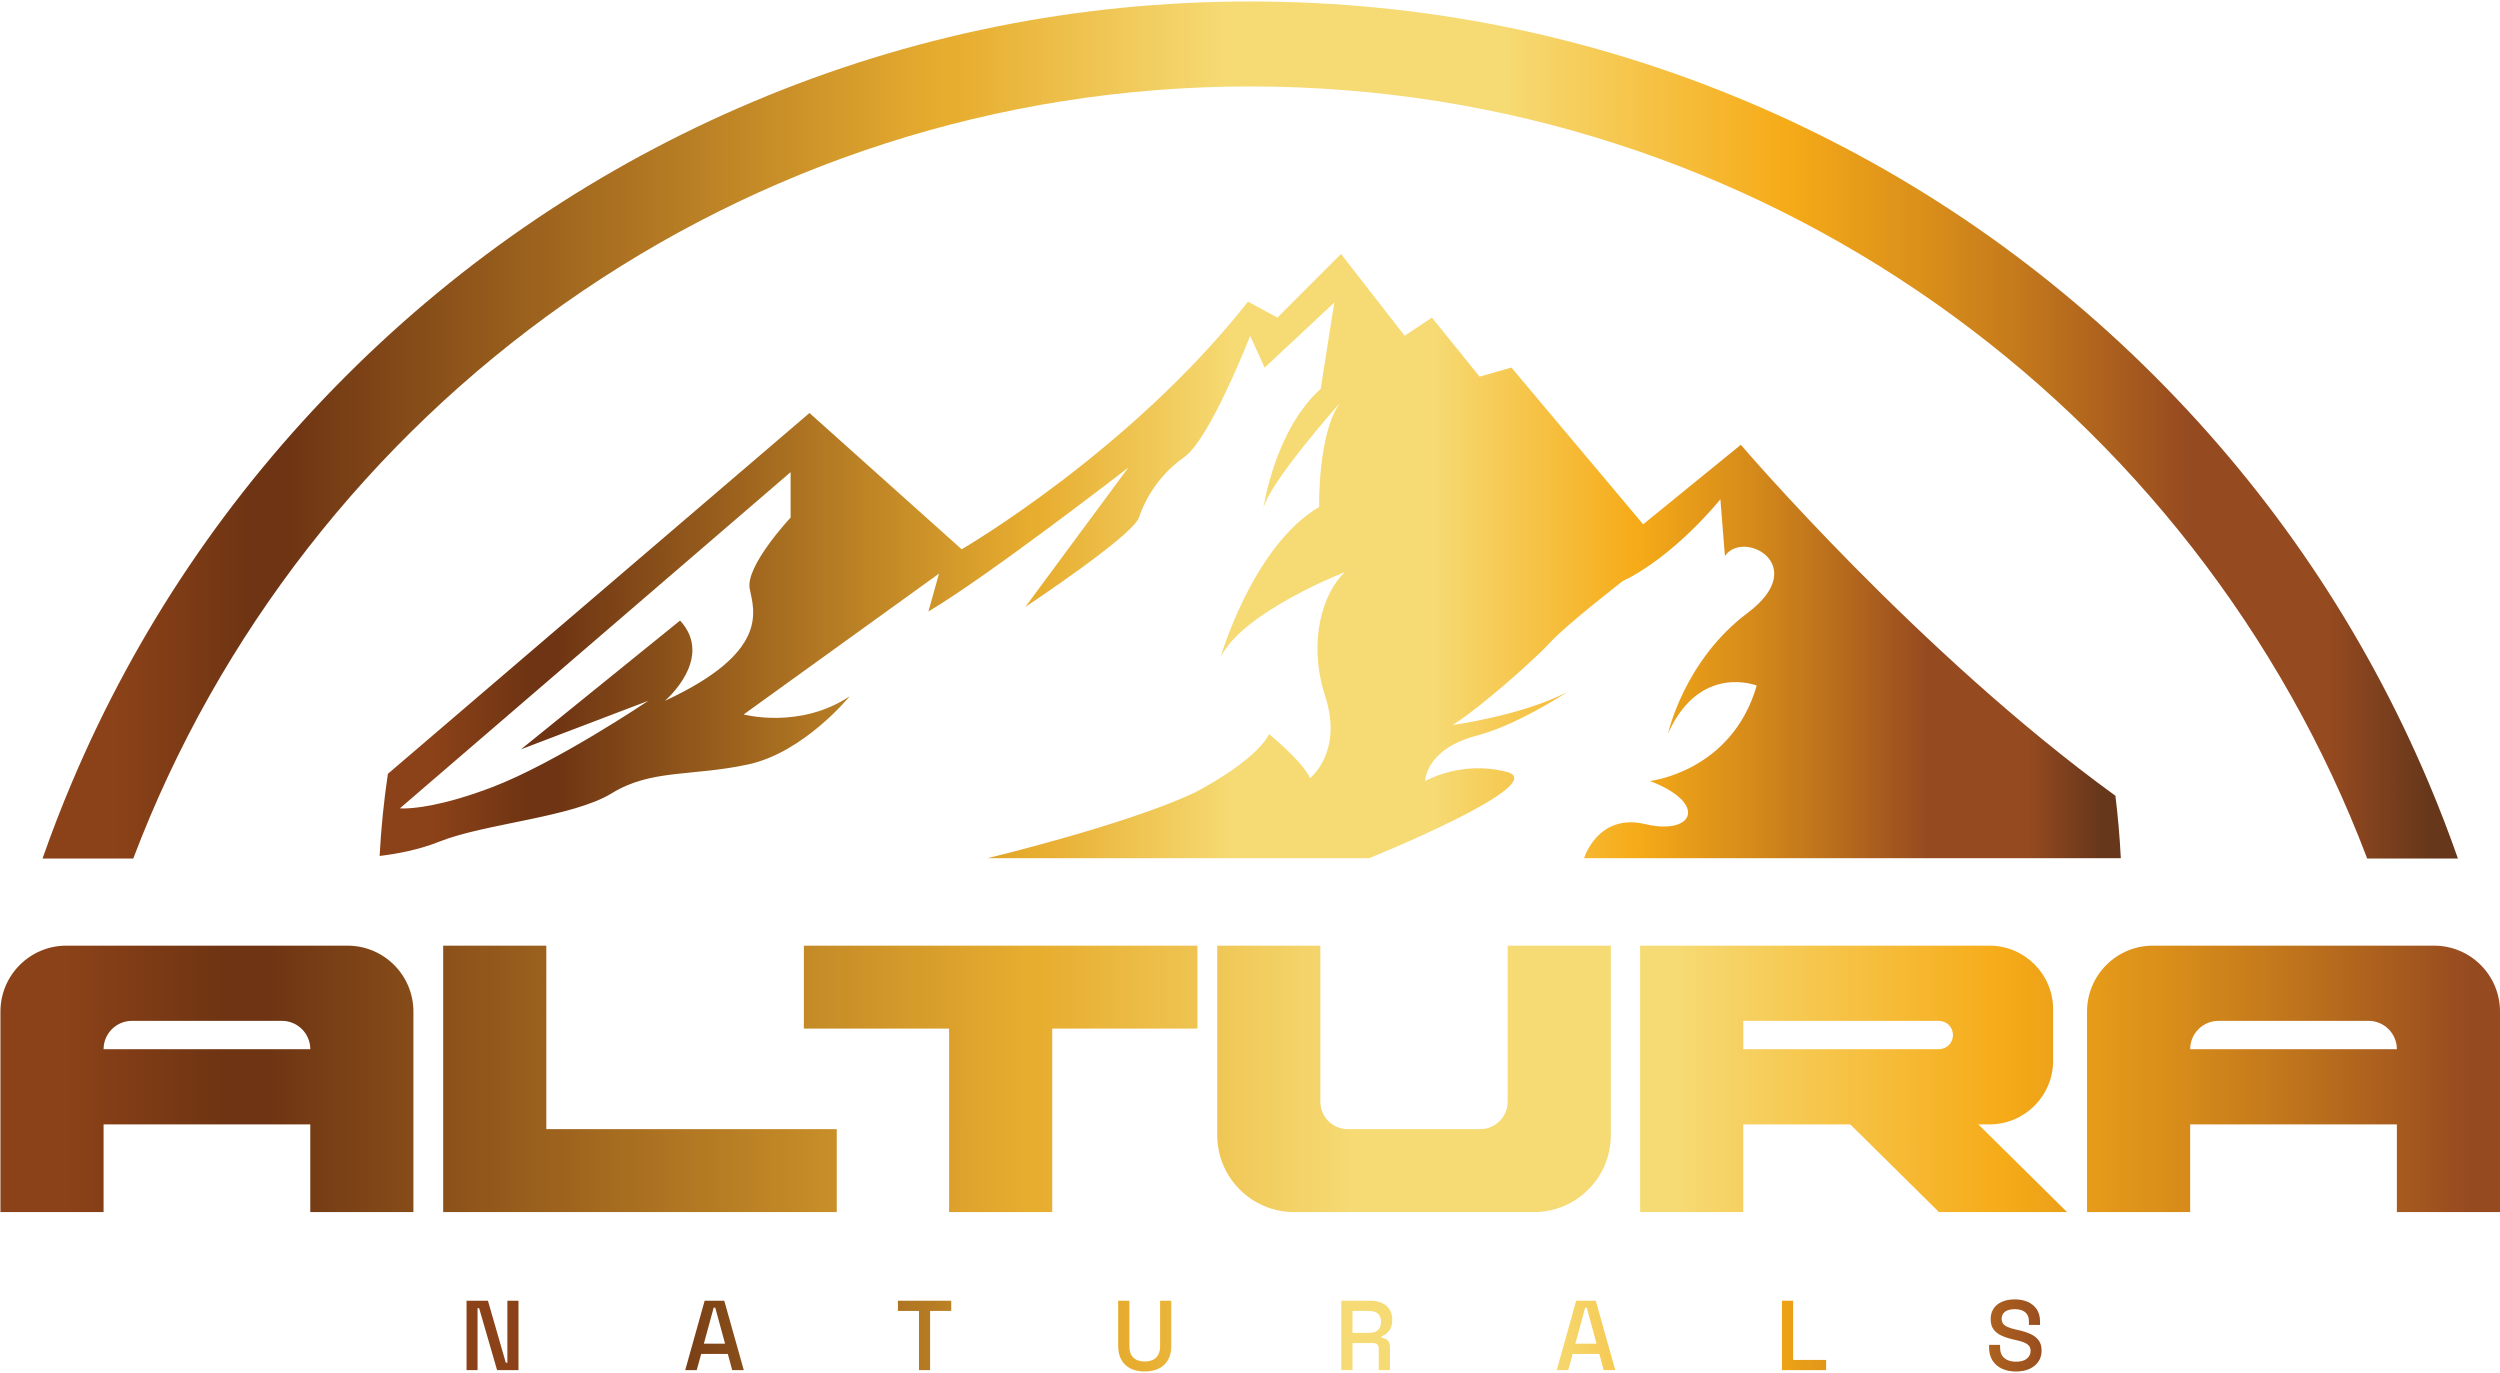 <svg fill="none" height="345" viewBox="0 0 628 345" width="628" xmlns="http://www.w3.org/2000/svg" xmlns:xlink="http://www.w3.org/1999/xlink"><linearGradient id="a"><stop offset="0" stop-color="#8c4218"/><stop offset=".029" stop-color="#8c4218"/><stop offset=".087" stop-color="#6e3413"/><stop offset=".1" stop-color="#6e3413"/><stop offset=".373" stop-color="#e7ad2f"/><stop offset=".378" stop-color="#e7ad2f"/><stop offset=".489" stop-color="#f6da73"/><stop offset=".513" stop-color="#f6da73"/><stop offset=".53" stop-color="#f6da73"/><stop offset=".566" stop-color="#f6da73"/><stop offset=".606" stop-color="#f6da73"/><stop offset=".722" stop-color="#f6ab18"/><stop offset=".773" stop-color="#dc911a"/><stop offset=".776" stop-color="#dc911a"/><stop offset=".823" stop-color="#c1761c"/><stop offset=".889" stop-color="#964a20"/><stop offset=".909" stop-color="#964a20"/><stop offset=".946" stop-color="#964a20"/><stop offset=".989" stop-color="#66371b"/><stop offset="1" stop-color="#66371b"/></linearGradient><linearGradient id="b" gradientUnits="userSpaceOnUse" x1="-4.35" x2="698.556" xlink:href="#a" y1="265.994" y2="265.994"/><linearGradient id="c" gradientUnits="userSpaceOnUse" x1="115.406" x2="565.448" xlink:href="#a" y1="337.004" y2="337.004"/><linearGradient id="d" gradientUnits="userSpaceOnUse" x1="95.363" x2="532.751" xlink:href="#a" y1="139.693" y2="139.693"/><linearGradient id="e" gradientUnits="userSpaceOnUse" x1="10.682" x2="617.431" xlink:href="#a" y1="108.017" y2="108.017"/><path d="m540.825 237.548c-9.147 0-16.563 7.416-16.563 16.564v50.365h25.907v-22.022h51.923v22.022h25.908v-50.365c0-9.148-7.415-16.564-16.562-16.564zm16.469 18.891h37.674c3.935 0 7.125 3.189 7.125 7.125h-51.924c0-3.935 3.19-7.125 7.125-7.125zm-145.291-18.891v66.929h25.907v-22.022h26.551c.211 0 .414.082.564.231l22.056 21.791h32.169l-22.29-22.022h2.797c8.828 0 15.985-7.157 15.985-15.985v-12.937c0-8.828-7.157-15.985-15.985-15.985zm25.909 18.891h49.116c1.968 0 3.562 1.595 3.562 3.562 0 1.968-1.595 3.563-3.562 3.563h-49.116zm-59.183-18.891v39.188c0 3.812-3.09 6.902-6.902 6.902h-33.252c-3.811 0-6.9-3.09-6.9-6.901v-39.189h-25.907v47.605c0 10.673 8.651 19.325 19.323 19.325h60.224c10.673 0 19.324-8.652 19.324-19.325v-47.605zm-176.799 0v20.838h36.482v46.091h25.908v-46.091h36.48v-20.838zm-90.605 0v66.929h98.87v-20.839h-72.962v-46.09zm-94.649 0c-9.148 0-16.564 7.416-16.564 16.564v50.365h25.908v-22.022h51.923v22.022h25.907v-50.365c.001-9.148-7.414-16.564-16.562-16.564zm16.469 18.891h37.674c3.934 0 7.125 3.189 7.125 7.125h-51.924c0-3.935 3.189-7.125 7.125-7.125z" fill="url(#b)"/><path d="m502.906 326.997c-.905.399-1.606.967-2.104 1.705-.498.739-.746 1.623-.746 2.652s.224 1.866.672 2.513c.448.648 1.082 1.17 1.904 1.569.821.398 1.796.73 2.925.995l.871.2c.763.166 1.414.356 1.954.572.539.216.958.49 1.257.822s.448.763.448 1.294c0 .797-.311 1.453-.933 1.966-.622.515-1.54.772-2.751.772s-2.178-.298-2.9-.896-1.082-1.493-1.082-2.688v-.647h-2.764v.647c0 1.294.286 2.389.859 3.286.573.896 1.365 1.58 2.377 2.053 1.013.473 2.183.709 3.51.709 1.311 0 2.447-.22 3.41-.659s1.709-1.054 2.241-1.842c.531-.788.796-1.714.796-2.775 0-1.046-.249-1.901-.746-2.565-.499-.663-1.187-1.194-2.067-1.593-.88-.397-1.891-.722-3.037-.97l-.871-.2c-.714-.166-1.315-.356-1.805-.572-.489-.215-.862-.486-1.12-.809-.257-.324-.385-.743-.385-1.257 0-.763.281-1.357.846-1.78.564-.423 1.377-.634 2.44-.634.713 0 1.335.107 1.866.323s.946.548 1.245.995c.298.449.448 1.038.448 1.768v.871h2.788v-.871c0-1.228-.278-2.253-.834-3.074-.556-.822-1.311-1.44-2.265-1.855s-2.038-.622-3.248-.622c-1.229 0-2.295.199-3.199.597zm-55.285-.249v17.425h11.101v-2.564h-8.289v-14.861zm-51.694 0-4.879 17.425h2.887l1.12-4.057h6.696l1.095 4.057h2.912l-4.903-17.425zm2.264 1.743h.399l2.464 9.036h-5.327zm-61.259-1.743v17.425h2.813v-6.796h5.152c.498 0 .863.129 1.096.386.232.258.348.602.348 1.033v5.377h2.813v-5.775c0-.713-.187-1.269-.56-1.668-.374-.398-.884-.614-1.531-.647v-.398c.747-.282 1.377-.751 1.891-1.407.515-.655.772-1.522.772-2.601v-.274c0-.962-.228-1.792-.684-2.489-.457-.696-1.092-1.232-1.904-1.605-.814-.374-1.768-.561-2.863-.561zm2.813 2.564h4.232c.945 0 1.671.237 2.177.71s.759 1.116.759 1.929v.224c0 .814-.257 1.456-.771 1.929-.515.473-1.237.71-2.165.71h-4.232zm-48.329-2.564v11.5c0 1.196-.336 2.121-1.008 2.776-.672.656-1.622.983-2.85.983-1.245 0-2.199-.327-2.863-.983-.664-.655-.995-1.58-.995-2.776v-11.5h-2.813v11.426c0 1.328.269 2.469.809 3.423.539.954 1.307 1.68 2.302 2.177.996.499 2.182.747 3.56.747 1.377 0 2.564-.248 3.559-.747.996-.497 1.764-1.223 2.303-2.177s.809-2.095.809-3.423v-11.426zm-65.862 0v2.564h5.302v14.861h2.788v-14.861h5.302v-2.564zm-48.545 0-4.879 17.425h2.887l1.12-4.057h6.697l1.095 4.057h2.912l-4.904-17.425zm2.265 1.743h.398l2.465 9.036h-5.327zm-51.821-1.743v15.558h-.398l-4.481-15.558h-5.376v17.425h2.763v-15.558h.398l4.506 15.558h5.376v-17.425z" fill="url(#c)"/><path d="m320.889 79.777-7.396-3.995c-29.649 37.662-71.921 62.199-71.921 62.199l-38.233-34.237-105.905 90.644c-1.007 6.781-1.703 13.662-2.072 20.629 4.534-.544 9.975-1.589 14.976-3.591 11.414-4.565 33.48-6.086 43.371-12.174 9.891-6.086 20.163-4.185 34.239-7.228s25.489-17.119 25.489-17.119c-12.554 8.369-26.63 4.565-26.63 4.565l49.076-35.381-2.662 9.511c14.836-8.75 50.217-36.142 50.217-36.142l-25.87 35.001s27.012-17.881 28.533-22.446c1.522-4.565 4.946-10.652 11.414-15.218 6.467-4.565 16.526-30.435 16.526-30.435l3.637 7.989 17.5-16.359-3.424 21.685c-11.237 10.149-14.185 28.586-14.439 30.305 1.001-6.248 19.384-26.881 19.384-26.881-5.706 7.608-5.326 26.25-5.326 26.25-16.738 9.891-24.728 37.663-24.728 37.663 5.706-11.413 31.196-21.305 31.196-21.305-5.327 4.947-9.511 17.12-4.946 31.197 4.565 14.076-3.804 20.543-3.804 20.543-1.902-4.185-10.272-11.032-10.272-11.032-3.804 7.228-19.022 14.836-19.022 14.836-17.12 7.99-51.74 16.335-51.74 16.335h95.871s46.032-18.617 34.62-21.661c-11.413-3.043-20.544 2.283-20.544 2.283s0-7.989 12.935-11.413c8.017-2.122 17.056-7.312 22.77-10.953-11.312 5.896-28.857 8.29-28.857 8.29 6.848-4.185 20.924-16.739 24.728-20.924 3.805-4.185 18.044-15.239 18.044-15.239 13.124-6.277 24.537-20.543 24.537-20.543l1.141 14.266c4.566-6.848 21.684 2.283 5.706 14.266s-19.972 30.243-19.972 30.243c7.989-17.689 22.255-11.983 22.255-11.983-6.277 21.684-26.82 23.966-26.82 23.966 14.836 5.707 10.843 13.696-1.141 10.842-11.983-2.853-15.407 8.56-15.407 8.56h134.827c-.265-5.282-.721-10.513-1.356-15.691-49.254-35.707-94.098-88.163-94.098-88.163l-24.537 19.971-33.096-39.373-7.989 2.282-11.983-14.836-6.848 4.565-15.978-20.543zm-220.441 123.28 98.154-84.457v11.413s-11.414 12.174-10.273 17.88c1.142 5.707 4.946 15.979-21.304 28.153 0 0 12.554-10.652 3.804-20.163l-39.945 32.337 31.956-12.174s-23.206 15.598-39.185 21.685c-12.782 4.869-19.965 5.356-22.327 5.356-.591 0-.88-.03-.88-.03zm216.85-74.947c0-.004.006-.047.018-.129-.007.044-.013.087-.018.129zm0 .001v-.001z" fill="url(#d)"/><path d="m189.003 25.622c-38.255 16.179-72.612 39.343-102.111 68.842-29.498 29.496-52.663 63.854-68.842 102.109-2.666 6.302-5.121 12.666-7.368 19.09h22.792c42.906-113.236 152.494-193.948 280.582-193.948 128.087 0 237.676 80.712 280.581 193.948h22.793c-2.247-6.424-4.702-12.788-7.368-19.09-16.179-38.255-39.344-72.613-68.842-102.109-29.496-29.498-63.854-52.663-102.111-68.842-39.613-16.756-81.688-25.25-125.053-25.25-43.364 0-85.441 8.494-125.054 25.25z" fill="url(#e)"/></svg>
